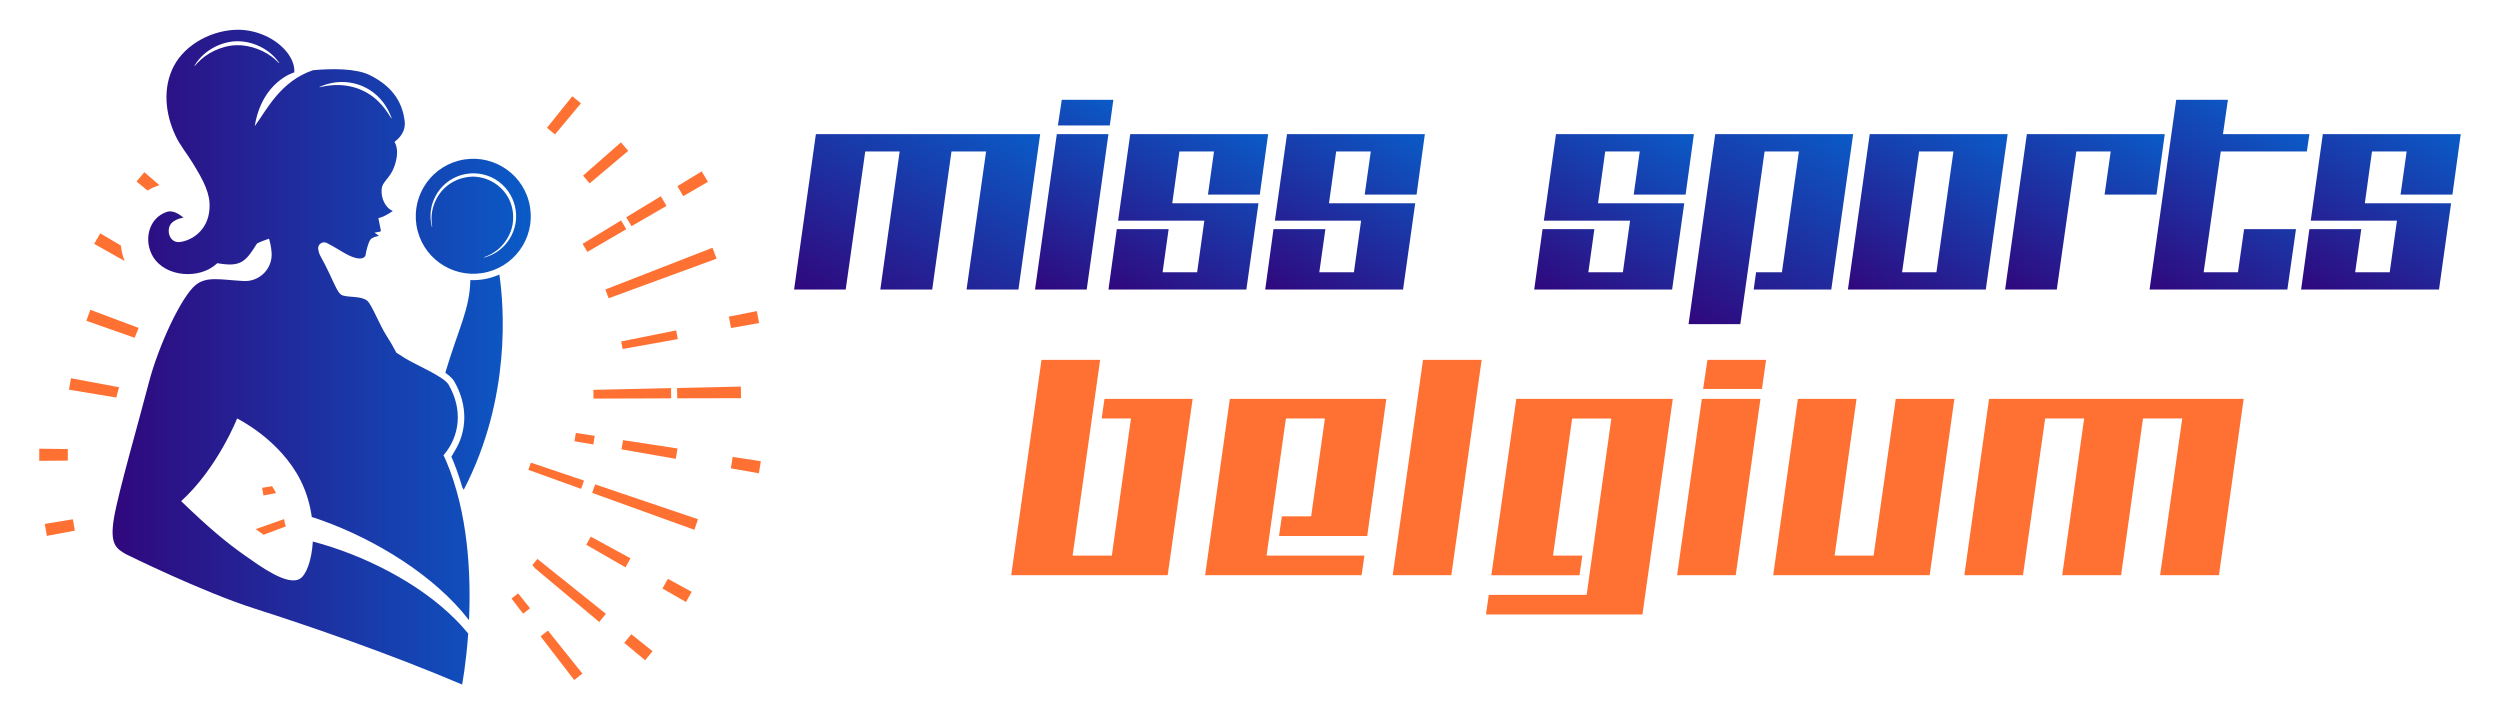 <?xml version="1.0" encoding="utf-8"?>
<!-- Generator: Adobe Illustrator 16.0.0, SVG Export Plug-In . SVG Version: 6.00 Build 0)  -->
<!DOCTYPE svg PUBLIC "-//W3C//DTD SVG 1.1//EN" "http://www.w3.org/Graphics/SVG/1.1/DTD/svg11.dtd">
<svg version="1.1" id="Calque_1" xmlns="http://www.w3.org/2000/svg" xmlns:xlink="http://www.w3.org/1999/xlink" x="0px" y="0px"
	 width="210px" height="60px" viewBox="0 0 210 60" enable-background="new 0 0 210 60" xml:space="preserve">
<g>
	<g>
		<g>
			<linearGradient id="SVGID_1_" gradientUnits="userSpaceOnUse" x1="71.631" y1="27.166" x2="82.451" y2="8.425">
				<stop  offset="0" style="stop-color:#30077D"/>
				<stop  offset="1" style="stop-color:#0A5BC7"/>
			</linearGradient>
			<path fill="url(#SVGID_1_)" d="M85.549,24.321H81.19l1.642-11.596h-2.908l-1.618,11.596h-4.359l1.624-11.596H72.68l-1.641,11.596
				h-4.336l1.831-13.053h18.84L85.549,24.321z"/>
			<linearGradient id="SVGID_2_" gradientUnits="userSpaceOnUse" x1="85.962" y1="23.756" x2="94.509" y2="8.952">
				<stop  offset="0" style="stop-color:#30077D"/>
				<stop  offset="1" style="stop-color:#0A5BC7"/>
			</linearGradient>
			<path fill="url(#SVGID_2_)" d="M91.284,24.321h-4.342l1.831-13.053h4.336L91.284,24.321z M93.224,10.537h-4.359l0.323-2.153
				h4.335L93.224,10.537z"/>
			<linearGradient id="SVGID_3_" gradientUnits="userSpaceOnUse" x1="95.315" y1="25.595" x2="104.321" y2="9.995">
				<stop  offset="0" style="stop-color:#30077D"/>
				<stop  offset="1" style="stop-color:#0A5BC7"/>
			</linearGradient>
			<path fill="url(#SVGID_3_)" d="M104.695,24.321H93.11l0.702-5.073h4.353l-0.507,3.622h2.902l0.604-4.336h-7.244l1.02-7.267
				h11.584l-0.702,5.079h-4.353l0.506-3.622h-2.902l-0.604,4.353h7.243L104.695,24.321z"/>
			<linearGradient id="SVGID_4_" gradientUnits="userSpaceOnUse" x1="108.481" y1="25.593" x2="117.486" y2="9.996">
				<stop  offset="0" style="stop-color:#30077D"/>
				<stop  offset="1" style="stop-color:#0A5BC7"/>
			</linearGradient>
			<path fill="url(#SVGID_4_)" d="M117.857,24.321h-11.579l0.696-5.073h4.359l-0.512,3.622h2.908l0.604-4.336h-7.243l1.019-7.267
				h11.579l-0.696,5.079h-4.359l0.513-3.622h-2.908l-0.604,4.353h7.244L117.857,24.321z"/>
			<linearGradient id="SVGID_5_" gradientUnits="userSpaceOnUse" x1="131.078" y1="25.594" x2="140.084" y2="9.995">
				<stop  offset="0" style="stop-color:#30077D"/>
				<stop  offset="1" style="stop-color:#0A5BC7"/>
			</linearGradient>
			<path fill="url(#SVGID_5_)" d="M140.458,24.321h-11.584l0.701-5.073h4.353l-0.507,3.622h2.902l0.604-4.336h-7.243l1.019-7.267
				h11.585l-0.697,5.079h-4.358l0.506-3.622h-2.901l-0.604,4.353h7.244L140.458,24.321z"/>
			<linearGradient id="SVGID_6_" gradientUnits="userSpaceOnUse" x1="143.09" y1="27.952" x2="153.458" y2="9.993">
				<stop  offset="0" style="stop-color:#30077D"/>
				<stop  offset="1" style="stop-color:#0A5BC7"/>
			</linearGradient>
			<path fill="url(#SVGID_6_)" d="M153.828,24.321h-6.519l0.202-1.451h2.171l1.427-10.146h-2.884l-2.038,14.504h-4.349l2.241-15.961
				h11.586L153.828,24.321z"/>
			<linearGradient id="SVGID_7_" gradientUnits="userSpaceOnUse" x1="157.43" y1="25.595" x2="166.436" y2="9.994">
				<stop  offset="0" style="stop-color:#30077D"/>
				<stop  offset="1" style="stop-color:#0A5BC7"/>
			</linearGradient>
			<path fill="url(#SVGID_7_)" d="M166.807,24.321h-11.582l1.833-13.053h11.585L166.807,24.321z M162.659,22.871l1.43-10.146h-2.886
				l-1.428,10.146H162.659z"/>
			<linearGradient id="SVGID_8_" gradientUnits="userSpaceOnUse" x1="169.33" y1="24.841" x2="178.335" y2="9.244">
				<stop  offset="0" style="stop-color:#30077D"/>
				<stop  offset="1" style="stop-color:#0A5BC7"/>
			</linearGradient>
			<path fill="url(#SVGID_8_)" d="M181.145,16.347h-4.36l0.514-3.622h-2.886l-1.642,11.596h-4.34l1.824-13.053h11.585
				L181.145,16.347z"/>
			<linearGradient id="SVGID_9_" gradientUnits="userSpaceOnUse" x1="182.292" y1="25.32" x2="191.301" y2="9.716">
				<stop  offset="0" style="stop-color:#30077D"/>
				<stop  offset="1" style="stop-color:#0A5BC7"/>
			</linearGradient>
			<path fill="url(#SVGID_9_)" d="M192.139,24.321h-11.576l2.238-15.938h4.343l-0.415,2.885h7.261l-0.214,1.457h-7.231
				l-1.439,10.146h2.884l0.514-3.622h4.359L192.139,24.321z"/>
			<linearGradient id="SVGID_10_" gradientUnits="userSpaceOnUse" x1="195.495" y1="25.594" x2="204.5" y2="9.996">
				<stop  offset="0" style="stop-color:#30077D"/>
				<stop  offset="1" style="stop-color:#0A5BC7"/>
			</linearGradient>
			<path fill="url(#SVGID_10_)" d="M204.877,24.321h-11.585l0.697-5.073h4.358l-0.514,3.622h2.903l0.609-4.336h-7.243l1.015-7.267
				h11.585l-0.697,5.079h-4.358l0.512-3.622h-2.911l-0.602,4.353h7.245L204.877,24.321z"/>
		</g>
		<g>
			<path fill="#FF7133" d="M98.084,48.319H84.94l2.547-18.09h4.924l-2.312,16.441h3.297l1.605-11.518H92.54l0.236-1.648h7.407
				L98.084,48.319z"/>
			<path fill="#FF7133" d="M114.846,45.022h-7.407l0.235-1.648h2.462l1.156-8.221h-3.275l-1.627,11.518h8.221l-0.235,1.648h-13.145
				l2.077-14.814h13.145L114.846,45.022z"/>
			<path fill="#FF7133" d="M121.911,48.319h-4.924l2.547-18.09h4.924L121.911,48.319z"/>
			<path fill="#FF7133" d="M137.966,51.616h-13.144l0.235-1.648h8.221l2.077-14.814h-3.297l-1.605,11.518h2.462l-0.236,1.648h-7.407
				l2.098-14.814h13.145L137.966,51.616z"/>
			<path fill="#FF7133" d="M145.801,48.319h-4.924l2.078-14.814h4.924L145.801,48.319z M148.006,32.671h-4.943l0.363-2.441h4.924
				L148.006,32.671z"/>
			<path fill="#FF7133" d="M162.092,48.319h-13.143l2.076-14.814h4.924l-1.842,13.166h3.275l1.863-13.166h4.924L162.092,48.319z"/>
			<path fill="#FF7133" d="M186.391,48.319h-4.945l1.861-13.166h-3.295l-1.842,13.166h-4.945l1.842-13.166h-3.275l-1.863,13.166
				h-4.924l2.076-14.814h21.387L186.391,48.319z"/>
		</g>
	</g>
	<g>
		<linearGradient id="SVGID_11_" gradientUnits="userSpaceOnUse" x1="9.458" y1="30" x2="44.587" y2="30">
			<stop  offset="0" style="stop-color:#30077D"/>
			<stop  offset="1" style="stop-color:#0A5BC7"/>
		</linearGradient>
		<path fill="url(#SVGID_11_)" d="M26.729,20.936c-0.065-0.403,0.353-0.709,0.719-0.529c0.274,0.141,0.655,0.343,1.33,0.757
			c1.438,0.879,1.907,0.5,1.936,0.237c0.027-0.258,0.222-1.033,0.395-1.266c0.134-0.181,0.481-0.282,0.652-0.298
			c0.032-0.006,0.044-0.043,0.019-0.061l-0.321-0.237l0.457-0.078c0.051-0.009,0.083-0.06,0.075-0.106l-0.21-1.035
			c0,0,0.395-0.031,1.216-0.598c-0.635-0.263-1.022-1.108-0.934-1.867c0.084-0.755,0.945-0.909,1.247-2.574
			c0.109-0.613,0.004-1.055-0.173-1.364c0.476-0.356,0.955-0.92,0.857-1.728c-0.152-1.237-0.702-2.775-2.928-3.877
			c-1.164-0.572-3.137-0.56-4.767-0.417c-2.723,0.921-3.871,3.281-4.902,4.708c0.609-3.781,3.323-4.522,3.323-4.522
			c0.051-0.615-0.254-1.243-0.627-1.708C23.155,3.2,21.551,2.522,20.067,2.5c-2.117-0.026-4.461,1.139-5.465,3.051
			c-0.948,1.808-0.728,3.987,0.128,5.822c0.394,0.849,0.994,1.555,1.477,2.351c0.584,0.966,1.329,2.167,1.391,3.31
			c0.044,0.779-0.113,1.535-0.583,2.168c-0.444,0.597-1.131,1.014-1.869,1.126c-0.828,0.123-1.184-0.821-0.849-1.44
			c0.181-0.329,0.761-0.571,1.111-0.597c0,0-0.724-0.718-1.402-0.49c-1.545,0.521-1.95,2.4-1.173,3.726
			c1.037,1.784,3.984,1.972,5.418,0.58c1.959,0.343,2.367-0.092,3.334-1.648c0.295-0.17,0.649-0.275,1.016-0.411
			c0.064,0.214,0.171,0.635,0.212,1.139c0.117,1.357-1,2.5-2.363,2.418c-1.959-0.109-3.061-0.413-3.999,0.322
			c-1.18,0.923-3.146,5.105-3.958,8.251c-0.812,3.152-2.566,9.202-2.922,11.351c-0.356,2.144,0.159,2.545,1.007,3.021
			c0,0,6.365,3.155,10.857,4.587c4.493,1.434,11.251,3.757,17.382,6.364c0,0,0.332-1.715,0.513-4.285
			c-0.503-0.603-0.868-0.99-1.11-1.219c-3.048-3.059-7.738-5.406-11.943-6.508c-0.092,1.574-0.543,2.79-1.078,3.123
			c-1.061,0.653-3.417-1.107-4.596-1.928c-1.546-1.08-3.024-2.308-5.386-4.588c3.063-2.784,4.702-6.945,4.702-6.945
			s3.621,1.767,5.344,5.229c0.495,0.997,0.788,2.045,0.929,3.051c0.303,0.09,0.494,0.15,0.875,0.294
			c4.497,1.611,9.459,4.636,12.329,8.369c0.174-3.805-0.055-8.987-1.922-13.381l-0.218-0.474c1.386-1.604,1.627-3.859,0.428-5.923
			c-0.404-0.702-2.766-1.664-3.64-2.213c-0.287-0.181-0.532-0.335-0.749-0.477c-0.25-0.49-0.531-0.962-0.831-1.432
			c-0.587-0.911-1.224-2.575-1.595-2.912c-0.466-0.425-1.521-0.29-2.063-0.459c-0.541-0.167-0.678-1.127-1.935-3.402
			C26.805,21.292,26.758,21.123,26.729,20.936z M19.851,3.796c-1.327,0.046-2.559,0.727-3.249,1.479
			c-0.158,0.162-0.245,0.264-0.245,0.264L16.33,5.521c0.035-0.058,0.147-0.233,0.202-0.301c0.663-0.938,1.922-1.701,3.296-1.754
			c1.366-0.041,2.669,0.621,3.408,1.529c0.059,0.063,0.182,0.226,0.222,0.284L23.435,5.3c0,0-0.096-0.095-0.267-0.249
			C22.319,4.244,20.978,3.761,19.851,3.796z M26.84,7.302c0.058-0.011,1.674-0.887,3.625-0.06c1.865,0.822,2.36,2.53,2.438,2.686
			l-0.031,0.014c-0.326-0.477-0.976-1.719-2.531-2.391c-1.741-0.759-3.4-0.228-3.489-0.219L26.84,7.302z M44.429,16.948
			c-0.672-2.581-3.31-4.127-5.893-3.454c-2.582,0.674-4.129,3.311-3.456,5.894c0.673,2.581,3.31,4.125,5.893,3.453
			C43.557,22.167,45.103,19.532,44.429,16.948z M42.762,20.132c-0.218,0.329-0.467,0.604-0.721,0.802
			c-0.117,0.11-0.25,0.185-0.362,0.265c-0.122,0.072-0.234,0.131-0.333,0.188c-0.396,0.172-0.383,0.159-0.684,0.253l-0.006-0.03
			c0.415-0.167,0.244-0.092,0.65-0.295c0.096-0.063,0.206-0.126,0.317-0.204c0.107-0.085,0.229-0.164,0.338-0.276
			c0.232-0.208,0.453-0.482,0.651-0.803c0.423-0.696,0.599-1.523,0.433-2.446c-0.291-1.531-1.577-2.584-2.989-2.73
			c-0.533-0.065-0.927,0.03-1.396,0.155c-0.859,0.293-1.512,0.835-1.929,1.57c-0.182,0.329-0.314,0.656-0.383,0.96
			c-0.047,0.152-0.053,0.296-0.079,0.43c-0.011,0.137-0.013,0.263-0.023,0.375c0.023,0.456,0.005,0.267,0.061,0.714l-0.029,0.008
			c-0.064-0.304-0.071-0.289-0.113-0.719c0-0.114-0.003-0.242,0-0.383c0.017-0.137,0.016-0.291,0.055-0.449
			c0.05-0.32,0.168-0.669,0.35-1.021c0.948-1.829,3.227-2.478,5.012-1.448C43.346,16.101,43.898,18.406,42.762,20.132z M37.47,31.36
			c-0.021-0.024-0.042-0.049-0.059-0.068c1.138-3.804,2.042-5.285,2.098-7.765c0.824,0.037,1.658-0.116,2.439-0.466
			c0.373,2.56,1.034,10.324-2.993,18.08c0,0-0.045-0.079-0.122-0.209c-0.303-1.05-0.662-2.005-0.917-2.567
			c0.074-0.127,0.165-0.272,0.26-0.445c1.055-1.668,1.154-3.859-0.018-5.882C38.024,31.811,37.792,31.587,37.47,31.36z"/>
		<g>
			<g>
				<path fill="#FF7133" d="M3.297,38.711v-1.021l2.4,0.03c-0.003,0.582-0.003,0.354,0,0.971L3.297,38.711z"/>
				<path fill="#FF7133" d="M6.288,44.574l-2.351,0.441L3.76,44.009l2.361-0.39C6.18,43.964,6.195,44.076,6.288,44.574z"/>
				<path fill="#FF7133" d="M10,32.527c-0.074,0.275-0.153,0.571-0.233,0.866c-2.546-0.422-1.427-0.23-3.974-0.659
					c0.061-0.354,0.079-0.479,0.169-0.963C8.53,32.255,7.62,32.085,10,32.527z"/>
				<path fill="#FF7133" d="M12.39,16.004l-0.922-0.758l0.655-0.78l1.276,1.092c-0.045,0.013-0.092,0.026-0.135,0.04
					C12.953,15.705,12.662,15.841,12.39,16.004z"/>
				<path fill="#FF7133" d="M7.909,20.485l0.51-0.884l1.736,1.026c0.043,0.442,0.152,0.88,0.311,1.299
					C9.56,21.417,10.058,21.698,7.909,20.485z"/>
				<path fill="#FF7133" d="M11.646,27.545c-0.117,0.273-0.23,0.558-0.337,0.83c-0.968-0.342-3.134-1.106-4.056-1.429
					c0.139-0.386,0.193-0.543,0.337-0.923C9.939,26.907,8.995,26.554,11.646,27.545z"/>
			</g>
			<g>
				<path fill="#FF7133" d="M48.372,36.367l1.583,0.242c-0.068,0.429-0.063,0.407-0.116,0.727l-1.582-0.274
					C48.315,36.738,48.319,36.708,48.372,36.367z"/>
				<path fill="#FF7133" d="M52.964,46.901c-0.247,0.454-0.15,0.285-0.422,0.756l-3.299-1.898c0.237-0.406,0.149-0.252,0.385-0.68
					L52.964,46.901z"/>
				<path fill="#FF7133" d="M49.532,15.402c-0.236-0.283-0.235-0.282-0.556-0.648c1.105-0.972,0.411-0.36,3.183-2.796
					c0.302,0.34,0.367,0.421,0.613,0.714C49.742,15.229,50.387,14.686,49.532,15.402z"/>
				<path fill="#FF7133" d="M52.208,37.746c0.053-0.32,0.054-0.331,0.125-0.774c4.312,0.662,3.379,0.514,4.575,0.7
					c-0.065,0.429-0.075,0.494-0.138,0.871C55.29,38.283,56.213,38.44,52.208,37.746z"/>
				<path fill="#FF7133" d="M54.194,55.461l-1.755-1.463c0.33-0.396,0.379-0.454,0.59-0.722l1.783,1.425
					C54.516,55.075,54.46,55.143,54.194,55.461z"/>
				<path fill="#FF7133" d="M49.74,41.401c0.145-0.406,0.145-0.406,0.251-0.714c2.416,0.818,3.184,1.077,8.641,2.929
					c-0.158,0.463-0.188,0.555-0.306,0.888C52.859,42.53,54.056,42.963,49.74,41.401z"/>
				<path fill="#FF7133" d="M52.298,29.315c-0.058-0.32-0.059-0.329-0.12-0.634c3.634-0.729,2.621-0.521,4.621-0.926
					c0.073,0.377,0.069,0.356,0.138,0.729C55.842,28.682,53.391,29.123,52.298,29.315z"/>
				<path fill="#FF7133" d="M58.101,49.713c-0.284,0.517-0.175,0.319-0.479,0.854l-1.977-1.13c0.277-0.489,0.171-0.301,0.456-0.816
					L58.101,49.713z"/>
				<path fill="#FF7133" d="M44.594,38.862c3.727,1.257,2.841,0.961,4.463,1.508c-0.121,0.364-0.126,0.374-0.243,0.696
					c-1.883-0.673-0.958-0.342-4.436-1.6C44.488,39.175,44.477,39.2,44.594,38.862z"/>
				<path fill="#FF7133" d="M45.944,10.738l2.128-2.654c0.312,0.253,0.312,0.252,0.726,0.594L46.62,11.29
					C46.405,11.107,46.336,11.05,45.944,10.738z"/>
				<path fill="#FF7133" d="M44.942,47.738c-0.071-0.094-0.148-0.185-0.222-0.272c0.195-0.236,0.219-0.264,0.42-0.515
					c1.982,1.59,3.528,2.826,5.756,4.61c-0.324,0.403-0.346,0.434-0.559,0.687C49.133,51.236,45.002,47.79,44.942,47.738z"/>
				<path fill="#FF7133" d="M49.855,33.483c-0.001-0.311,0.001-0.241-0.01-0.736c4.519-0.098-0.253,0.006,6.523-0.146
					c0.009,0.501,0.009,0.514,0.011,0.859C53.023,33.477,52.687,33.477,49.855,33.483z"/>
				<path fill="#FF7133" d="M61.547,38.381l2.363,0.363l-0.165,1.01l-2.354-0.412C61.457,38.951,61.472,38.876,61.547,38.381z"/>
				<g>
					<path fill="#FF7133" d="M43.521,49.841l1.003,1.251c-0.343,0.27-0.32,0.254-0.582,0.456l-0.977-1.271
						C43.229,50.077,43.25,50.062,43.521,49.841z"/>
					<path fill="#FF7133" d="M45.408,53.453c0.258-0.196,0.269-0.203,0.619-0.483c2.727,3.401,2.138,2.664,2.895,3.61
						c-0.339,0.273-0.39,0.311-0.69,0.542C47.319,55.933,47.887,56.678,45.408,53.453z"/>
				</g>
				<path fill="#FF7133" d="M52.609,19.255l-3.273,1.905c-0.235-0.41-0.255-0.44-0.398-0.678l3.235-1.968
					C52.333,18.782,52.377,18.853,52.609,19.255z"/>
				<path fill="#FF7133" d="M61.221,26.599l2.354-0.468l0.191,1.005l-2.36,0.418C61.335,27.158,61.328,27.144,61.221,26.599z"/>
				<path fill="#FF7133" d="M56.9,15.64l2.044-1.243l0.521,0.876l-2.069,1.203C57.184,16.112,57.151,16.052,56.9,15.64z"/>
				<path fill="#FF7133" d="M53.048,18.998c-0.217-0.367-0.237-0.403-0.445-0.746l2.905-1.767c0.226,0.376,0.26,0.429,0.48,0.809
					L53.048,18.998z"/>
				<path fill="#FF7133" d="M51.127,25.054c-0.139-0.378-0.152-0.41-0.277-0.737c3.045-1.187,6.356-2.476,8.999-3.506
					c0.121,0.313,0.128,0.327,0.345,0.917C58.073,22.507,53.135,24.317,51.127,25.054z"/>
				<path fill="#FF7133" d="M56.887,33.459c-0.002-0.399-0.003-0.436-0.016-0.868c4.142-0.097,2.879-0.063,5.362-0.118
					c0.01,0.514,0.01,0.588,0.013,0.975C59.484,33.454,60.641,33.45,56.887,33.459z"/>
			</g>
			<g>
				<path fill="#FF7133" d="M23.891,43.752c0.024,0.164,0.064,0.317,0.12,0.465c-0.238,0.094,0.151-0.058-1.869,0.703
					c-0.29-0.202-0.403-0.279-0.669-0.472c1.939-0.687,1.375-0.487,2.391-0.843C23.873,43.657,23.886,43.7,23.891,43.752z"/>
				<path fill="#FF7133" d="M22.016,40.978l0.84-0.138c0.116,0.183,0.229,0.374,0.329,0.582l-1.056,0.198
					C22.064,41.264,22.065,41.272,22.016,40.978z"/>
			</g>
		</g>
	</g>
</g>
</svg>
